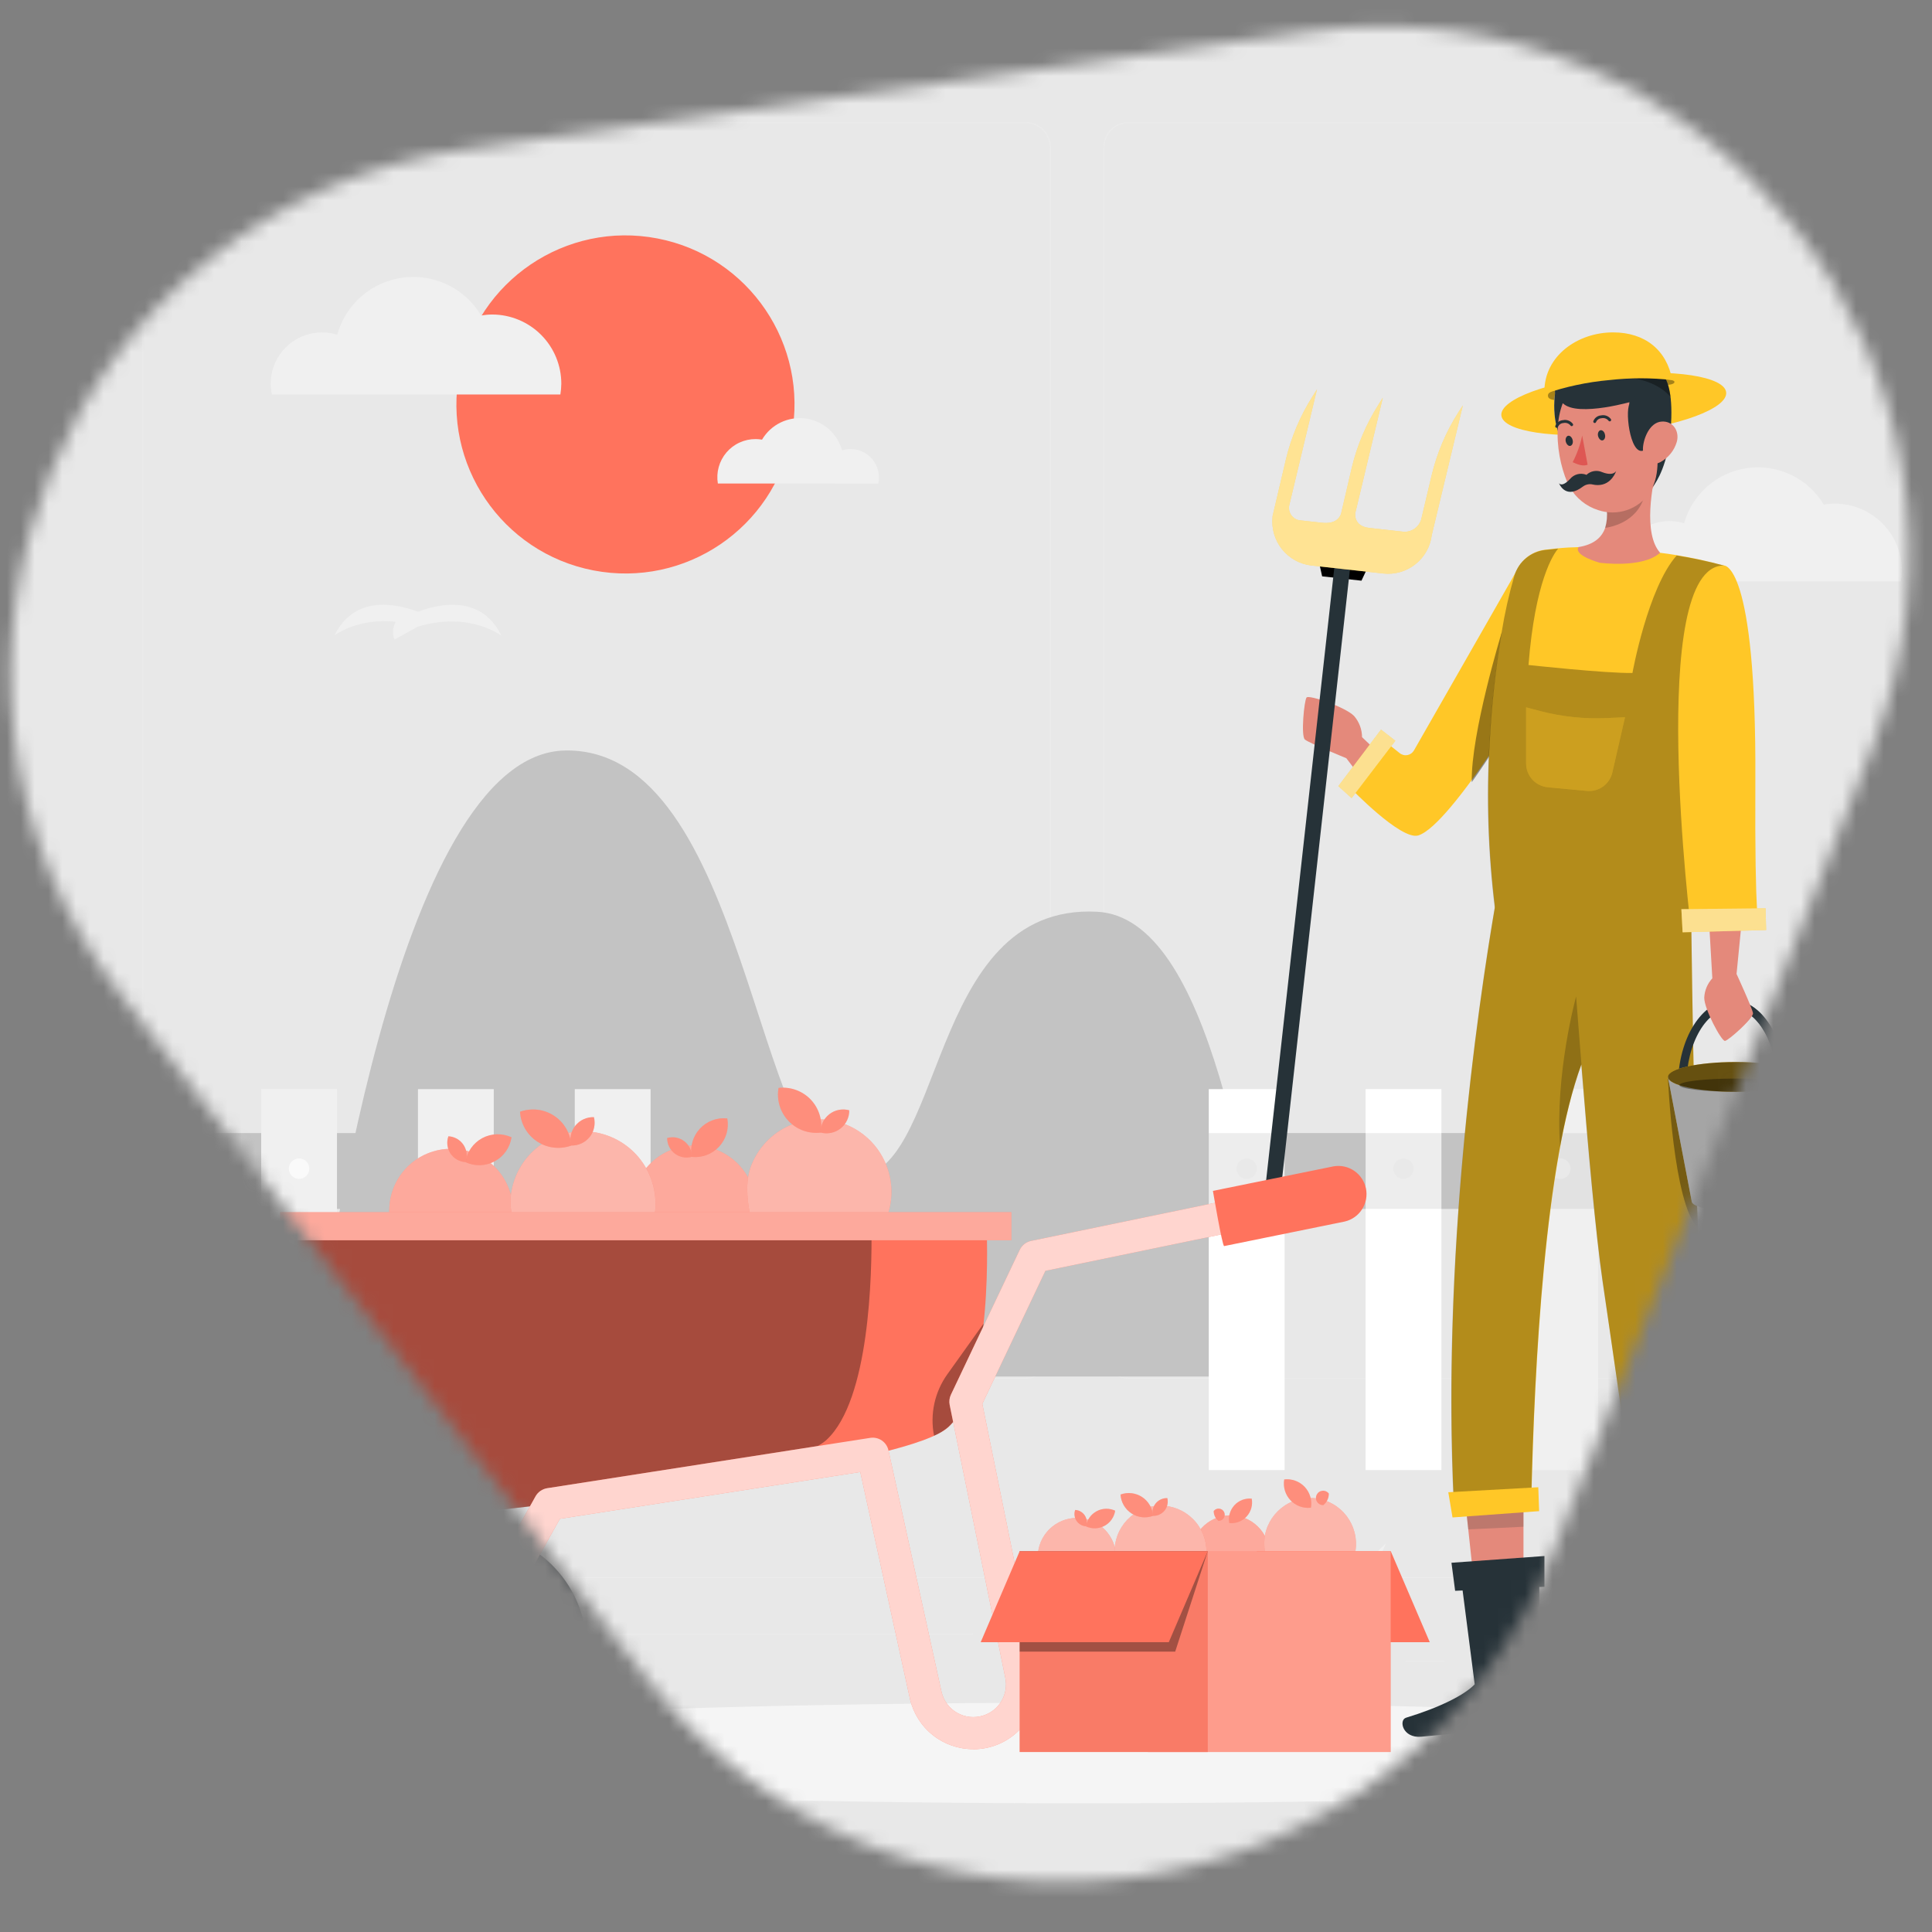 <svg width="140" height="140" viewBox="0 0 140 140" fill="none" xmlns="http://www.w3.org/2000/svg">
<rect x="0" y="0" width="140" height="140" fill="#808080" stroke="none"/>
<mask id="mask0_1_2346" style="mask-type:alpha" maskUnits="userSpaceOnUse" x="0" y="0" width="140" height="140">
<g clip-path="url(#clip0_1_2346)">
<path d="M112.661 112.182C101.691 139.82 64.792 144.975 46.668 121.402L8.763 72.101C-9.144 48.81 4.742 14.861 33.839 10.796L94.686 2.295C123.782 -1.77 146.441 27.074 135.603 54.381L112.661 112.182Z" fill="#D9D9D9"/>
</g>
</mask>
<g mask="url(#mask0_1_2346)">
<rect width="142" height="144" transform="translate(-2 -4)" fill="#E8E8E8"/>
<path d="M159 114.281H-2V114.362H159V114.281Z" fill="#EBEBEB"/>
<path d="M142.868 119.462H132.203V119.543H142.868V119.462Z" fill="#EBEBEB"/>
<path d="M104.653 120.338H101.855V120.419H104.653V120.338Z" fill="#EBEBEB"/>
<path d="M131.881 116.474H125.702V116.555H131.881V116.474Z" fill="#EBEBEB"/>
<path d="M28.799 117.015H14.892V117.096H28.799V117.015Z" fill="#EBEBEB"/>
<path d="M33.707 117.015H31.668V117.096H33.707V117.015Z" fill="#EBEBEB"/>
<path d="M70.498 118.374H40.333V118.454H70.498V118.374Z" fill="#EBEBEB"/>
<path d="M74.314 99.92H12.139C11.652 99.919 11.185 99.725 10.841 99.38C10.497 99.036 10.304 98.569 10.304 98.081V10.681C10.304 10.194 10.497 9.727 10.841 9.382C11.185 9.037 11.652 8.843 12.139 8.842H74.314C74.802 8.842 75.269 9.036 75.614 9.381C75.959 9.726 76.153 10.193 76.153 10.681V98.081C76.153 98.569 75.959 99.037 75.614 99.382C75.269 99.727 74.802 99.92 74.314 99.92ZM12.139 8.923C11.673 8.924 11.227 9.109 10.898 9.439C10.569 9.769 10.384 10.215 10.384 10.681V98.081C10.384 98.547 10.569 98.994 10.898 99.323C11.227 99.653 11.673 99.839 12.139 99.84H74.314C74.78 99.839 75.227 99.653 75.556 99.324C75.886 98.994 76.071 98.547 76.072 98.081V10.681C76.071 10.215 75.886 9.768 75.556 9.439C75.227 9.109 74.78 8.924 74.314 8.923H12.139Z" fill="#EBEBEB"/>
<path d="M143.966 99.92H81.788C81.3 99.919 80.833 99.725 80.488 99.381C80.144 99.036 79.95 98.569 79.949 98.081V10.681C79.95 10.194 80.144 9.726 80.488 9.382C80.833 9.037 81.3 8.843 81.788 8.842H143.966C144.452 8.844 144.918 9.039 145.262 9.383C145.605 9.728 145.798 10.194 145.798 10.681V98.081C145.798 98.568 145.605 99.035 145.262 99.379C144.918 99.724 144.452 99.918 143.966 99.92ZM81.788 8.923C81.322 8.924 80.875 9.109 80.545 9.439C80.216 9.768 80.03 10.215 80.029 10.681V98.081C80.03 98.547 80.216 98.994 80.545 99.324C80.875 99.653 81.322 99.839 81.788 99.84H143.966C144.432 99.839 144.879 99.653 145.208 99.324C145.537 98.994 145.723 98.547 145.724 98.081V10.681C145.723 10.215 145.537 9.768 145.208 9.439C144.879 9.109 144.432 8.924 143.966 8.923H81.788Z" fill="#EBEBEB"/>
<path d="M100.448 111.818C99.307 112.848 98.386 114.098 97.74 115.492C96.69 111.01 93.602 107.803 93.602 107.803C94.882 110.413 95.64 113.248 95.833 116.149C95.189 114.236 93.859 113.692 93.859 113.692C94.851 115.595 94.487 118.136 94.487 118.136H99.06C99.007 115.949 99.483 113.782 100.448 111.818Z" fill="#F0F0F0"/>
<path d="M138.437 118.96C138.584 116.764 139.158 114.618 140.128 112.643C138.631 114.305 137.556 116.303 136.994 118.468C136.504 117.412 135.806 116.464 134.943 115.682C135.674 117.168 136.034 118.809 135.993 120.464H139.455C139.455 120.464 139.181 118.532 139.931 117.099C139.931 117.099 138.917 117.511 138.437 118.96Z" fill="#F0F0F0"/>
<path d="M18.544 117.756C18.401 115.68 17.854 113.652 16.934 111.786C18.349 113.356 19.365 115.245 19.896 117.292C20.357 116.294 21.014 115.398 21.828 114.658C21.14 116.059 20.799 117.606 20.833 119.166H17.581C17.581 119.166 17.842 117.35 17.13 115.985C17.475 116.167 17.778 116.418 18.021 116.723C18.264 117.028 18.442 117.379 18.544 117.756Z" fill="#F0F0F0"/>
<path d="M92.945 99.746C90.433 86.425 87.748 66.493 79.495 66.068C66.972 65.424 68.605 85.71 61.65 85.311C54.695 84.912 54.208 54.206 40.981 54.383C28.571 54.547 23.351 94.752 22.752 99.746H92.945Z" fill="#C3C3C3"/>
<g style="mix-blend-mode:multiply">
<path d="M143.035 87.6V82.107H82.506V87.6H143.035Z" fill="#C3C3C3"/>
</g>
<path d="M93.087 78.922H87.593V106.528H93.087V78.922Z" fill="white"/>
<path d="M104.45 78.922H98.957V106.528H104.45V78.922Z" fill="white"/>
<path d="M115.81 78.922H110.317V106.528H115.81V78.922Z" fill="#F0F0F0"/>
<path d="M127.17 78.922H121.677V106.528H127.17V78.922Z" fill="#F0F0F0"/>
<path d="M138.53 78.922H133.037V106.528H138.53V78.922Z" fill="#F0F0F0"/>
<path d="M91.081 84.686C91.081 84.54 91.037 84.397 90.956 84.275C90.874 84.153 90.758 84.058 90.623 84.002C90.488 83.946 90.339 83.931 90.195 83.96C90.052 83.989 89.92 84.059 89.816 84.163C89.713 84.266 89.642 84.398 89.614 84.542C89.585 84.686 89.6 84.834 89.656 84.97C89.712 85.105 89.807 85.221 89.928 85.302C90.05 85.384 90.193 85.427 90.34 85.427C90.536 85.427 90.725 85.349 90.864 85.21C91.002 85.071 91.081 84.883 91.081 84.686Z" fill="#FAFAFA"/>
<path d="M102.441 84.686C102.441 84.54 102.397 84.397 102.316 84.275C102.234 84.153 102.118 84.058 101.983 84.002C101.847 83.946 101.698 83.931 101.555 83.96C101.411 83.989 101.279 84.06 101.175 84.164C101.072 84.268 101.002 84.4 100.973 84.544C100.945 84.688 100.96 84.837 101.017 84.972C101.074 85.107 101.169 85.223 101.291 85.304C101.413 85.385 101.557 85.427 101.703 85.427C101.899 85.426 102.087 85.348 102.225 85.209C102.363 85.07 102.441 84.882 102.441 84.686Z" fill="#FAFAFA"/>
<path d="M113.804 84.686C113.804 84.54 113.761 84.397 113.679 84.275C113.598 84.153 113.482 84.058 113.347 84.002C113.212 83.946 113.062 83.931 112.919 83.96C112.775 83.989 112.643 84.059 112.54 84.163C112.436 84.266 112.366 84.398 112.337 84.542C112.308 84.686 112.323 84.834 112.379 84.97C112.435 85.105 112.53 85.221 112.652 85.302C112.774 85.384 112.917 85.427 113.063 85.427C113.26 85.427 113.448 85.349 113.587 85.21C113.726 85.071 113.804 84.883 113.804 84.686Z" fill="#FAFAFA"/>
<path d="M125.164 84.686C125.164 84.54 125.121 84.397 125.04 84.275C124.958 84.153 124.843 84.058 124.707 84.002C124.572 83.946 124.423 83.931 124.279 83.96C124.135 83.989 124.004 84.059 123.9 84.163C123.796 84.266 123.726 84.398 123.698 84.542C123.669 84.686 123.683 84.834 123.739 84.97C123.795 85.105 123.89 85.221 124.012 85.302C124.134 85.384 124.277 85.427 124.424 85.427C124.62 85.427 124.808 85.349 124.948 85.21C125.086 85.071 125.164 84.883 125.164 84.686Z" fill="#FAFAFA"/>
<path d="M136.524 84.686C136.524 84.54 136.481 84.397 136.399 84.275C136.318 84.153 136.202 84.058 136.067 84.002C135.932 83.946 135.783 83.931 135.639 83.96C135.496 83.989 135.364 84.059 135.26 84.163C135.157 84.266 135.086 84.398 135.057 84.542C135.029 84.686 135.043 84.834 135.1 84.97C135.156 85.105 135.251 85.221 135.372 85.302C135.494 85.384 135.637 85.427 135.784 85.427C135.98 85.427 136.169 85.349 136.307 85.21C136.446 85.071 136.524 84.883 136.524 84.686Z" fill="#FAFAFA"/>
<path d="M51.732 87.603V82.11H13.839V87.603H51.732Z" fill="#C3C3C3"/>
<g style="mix-blend-mode:multiply" opacity="0.3">
<path d="M143.035 87.6V82.107H82.506V87.6H143.035Z" fill="#C3C3C3"/>
</g>
<g style="mix-blend-mode:multiply" opacity="0.3">
<path d="M51.732 87.603V82.11H13.839V87.603H51.732Z" fill="#C3C3C3"/>
</g>
<path d="M24.42 78.922H18.927V106.528H24.42V78.922Z" fill="#F0F0F0"/>
<path d="M35.78 78.922H30.287V106.528H35.78V78.922Z" fill="#F0F0F0"/>
<path d="M47.144 78.922H41.65V106.528H47.144V78.922Z" fill="#F0F0F0"/>
<path d="M22.414 84.686C22.414 84.54 22.37 84.397 22.289 84.275C22.208 84.153 22.092 84.058 21.957 84.002C21.821 83.946 21.672 83.931 21.529 83.96C21.385 83.989 21.253 84.059 21.15 84.163C21.046 84.266 20.976 84.398 20.947 84.542C20.918 84.686 20.933 84.834 20.989 84.97C21.045 85.105 21.14 85.221 21.262 85.302C21.384 85.384 21.527 85.427 21.673 85.427C21.87 85.427 22.058 85.349 22.197 85.21C22.336 85.071 22.414 84.883 22.414 84.686Z" fill="#FAFAFA"/>
<path d="M33.774 84.686C33.774 84.54 33.731 84.397 33.649 84.275C33.568 84.153 33.452 84.058 33.317 84.002C33.182 83.946 33.033 83.931 32.889 83.96C32.745 83.989 32.613 84.059 32.51 84.163C32.406 84.266 32.336 84.398 32.307 84.542C32.279 84.686 32.293 84.834 32.349 84.97C32.405 85.105 32.5 85.221 32.622 85.302C32.744 85.384 32.887 85.427 33.034 85.427C33.23 85.427 33.418 85.349 33.557 85.21C33.696 85.071 33.774 84.883 33.774 84.686Z" fill="#FAFAFA"/>
<path d="M45.134 84.686C45.134 84.54 45.091 84.397 45.01 84.275C44.928 84.153 44.813 84.058 44.677 84.002C44.542 83.946 44.393 83.931 44.249 83.96C44.105 83.989 43.974 84.059 43.87 84.163C43.767 84.266 43.696 84.398 43.667 84.542C43.639 84.686 43.654 84.834 43.709 84.97C43.766 85.105 43.861 85.221 43.982 85.302C44.104 85.384 44.247 85.427 44.394 85.427C44.491 85.427 44.587 85.408 44.677 85.371C44.767 85.334 44.849 85.279 44.918 85.21C44.986 85.141 45.041 85.06 45.078 84.97C45.115 84.88 45.134 84.784 45.134 84.686Z" fill="#FAFAFA"/>
<path d="M137.748 42.131C137.791 41.879 137.814 41.623 137.816 41.368C137.819 40.66 137.667 39.961 137.371 39.318C137.075 38.676 136.642 38.106 136.103 37.649C135.564 37.191 134.931 36.856 134.249 36.669C133.567 36.482 132.852 36.446 132.155 36.563C131.597 35.632 130.778 34.885 129.799 34.414C128.821 33.943 127.726 33.769 126.65 33.913C125.574 34.057 124.564 34.514 123.744 35.225C122.924 35.937 122.331 36.874 122.038 37.919C121.497 37.753 120.925 37.715 120.367 37.81C119.81 37.904 119.282 38.128 118.826 38.463C118.371 38.798 118 39.236 117.744 39.74C117.488 40.245 117.354 40.802 117.353 41.368C117.354 41.624 117.382 41.88 117.436 42.131H137.748Z" fill="#F0F0F0"/>
<path d="M57.351 31.623C58.63 24.98 54.282 18.558 47.64 17.279C40.997 16 34.575 20.348 33.295 26.991C32.016 33.633 36.364 40.056 43.007 41.335C49.65 42.614 56.072 38.266 57.351 31.623Z" fill="#FF735D"/>
<path d="M40.607 28.587C40.649 28.328 40.672 28.067 40.675 27.805C40.675 26.477 40.148 25.204 39.211 24.264C38.273 23.325 37.001 22.795 35.674 22.791C35.402 22.792 35.13 22.816 34.862 22.862C34.29 21.899 33.447 21.125 32.438 20.637C31.429 20.149 30.299 19.968 29.189 20.116C28.078 20.265 27.036 20.736 26.191 21.473C25.346 22.209 24.735 23.177 24.436 24.256C23.816 24.064 23.157 24.036 22.523 24.178C21.889 24.319 21.304 24.624 20.825 25.062C20.345 25.5 19.989 26.056 19.792 26.675C19.595 27.293 19.563 27.953 19.7 28.587H40.607Z" fill="#F0F0F0"/>
<path d="M52.019 35.037C51.952 34.639 51.973 34.232 52.081 33.843C52.188 33.454 52.38 33.094 52.641 32.787C52.903 32.48 53.229 32.234 53.596 32.067C53.963 31.899 54.362 31.814 54.765 31.817C54.918 31.818 55.07 31.832 55.219 31.859C55.536 31.322 56.004 30.89 56.565 30.617C57.126 30.345 57.755 30.243 58.373 30.326C58.992 30.408 59.572 30.671 60.042 31.081C60.511 31.491 60.85 32.031 61.015 32.632C61.325 32.535 61.652 32.513 61.971 32.566C62.291 32.62 62.593 32.748 62.853 32.94C63.114 33.131 63.326 33.382 63.472 33.67C63.618 33.96 63.694 34.279 63.694 34.602C63.694 34.749 63.679 34.896 63.649 35.04L52.019 35.037Z" fill="#F0F0F0"/>
<path d="M30.287 44.327C28.703 43.731 25.682 43.093 24.24 46.043C24.24 46.043 25.895 44.755 28.68 45.058C28.569 45.251 28.502 45.468 28.485 45.691C28.468 45.914 28.502 46.137 28.584 46.346L30.303 45.396H30.329C34.051 44.291 36.337 46.069 36.337 46.069C34.892 43.093 31.871 43.731 30.287 44.327Z" fill="#F0F0F0"/>
<path d="M78.5 130.674C112.981 130.674 140.933 129.042 140.933 127.029C140.933 125.016 112.981 123.384 78.5 123.384C44.02 123.384 16.067 125.016 16.067 127.029C16.067 129.042 44.02 130.674 78.5 130.674Z" fill="#F5F5F5"/>
<path d="M117.155 31.371C121.654 30.909 125.204 29.594 125.085 28.433C124.966 27.273 121.223 26.707 116.724 27.168C112.225 27.63 108.675 28.945 108.794 30.106C108.913 31.266 112.657 31.833 117.155 31.371Z" fill="#FFC727"/>
<path opacity="0.35" d="M120.682 27.477C120.711 27.477 121.445 27.515 121.326 27.724C121.207 27.934 120.592 27.879 120.592 27.879L120.682 27.477Z" fill="black"/>
<path opacity="0.35" d="M112.674 28.288C112.674 28.288 112.056 28.394 112.188 28.768C112.32 29.141 113.621 28.961 113.621 28.961L113.299 28.462L112.674 28.288Z" fill="black"/>
<path d="M103.294 57.812L98.699 53.417C98.696 52.857 98.494 52.316 98.129 51.891C97.53 51.247 94.854 50.332 94.68 50.541C94.506 50.751 94.258 53.34 94.558 53.591C94.857 53.842 97.559 54.943 97.559 54.943L101.143 59.654L103.294 57.812Z" fill="#E4897B"/>
<path d="M111.959 39.848L110.188 40.856C108.207 44.337 103.799 52.026 102.46 54.38C102.41 54.466 102.343 54.541 102.262 54.599C102.181 54.657 102.088 54.697 101.99 54.716C101.892 54.734 101.791 54.732 101.694 54.707C101.598 54.683 101.507 54.639 101.429 54.576L100.328 53.703L97.868 57.11C97.868 57.11 101.523 60.916 102.772 60.539C105.168 59.809 111.414 49.24 111.414 49.24L111.959 39.848Z" fill="#FFC727"/>
<path opacity="0.4" d="M108.826 45.808C108.826 45.808 106.572 53.179 106.649 56.682C107.912 54.901 109.167 52.921 110.072 51.446L108.826 45.808Z" fill="black"/>
<path d="M110.397 122.779L107.709 123.062L106.231 109.29L110.397 108.865V122.779Z" fill="#E4897B"/>
<path opacity="0.2" d="M106.395 110.823C107.419 110.784 109.141 110.697 110.397 110.633V108.865L106.231 109.29L106.395 110.823Z" fill="#263238"/>
<path d="M123.802 122.582H121.2L119.207 107.597L123.258 107.085L123.802 122.582Z" fill="#E4897B"/>
<path opacity="0.2" d="M119.333 108.537L119.59 110.482L123.364 110.111L123.258 107.085L119.513 107.558L119.333 108.537Z" fill="#263238"/>
<path d="M124.91 40.978C124.146 43.786 123.594 46.647 123.258 49.537C123.152 50.422 123.062 51.295 122.987 52.139C122.891 53.211 122.826 54.244 122.772 55.227C122.707 56.466 122.688 57.934 122.691 59.38C122.691 62.697 122.83 65.888 122.83 65.888C120.18 66.532 112.526 66.11 108.34 65.804C107.847 61.805 107.718 57.768 107.953 53.745C108.091 51.085 108.383 48.435 108.826 45.808C109.051 44.408 109.363 43.022 109.76 41.661C109.913 41.178 110.201 40.749 110.591 40.425C110.981 40.101 111.456 39.896 111.959 39.835C112.465 39.774 113.051 39.709 113.669 39.674C113.907 39.674 114.145 39.651 114.387 39.645C116.363 39.67 118.336 39.807 120.296 40.057C120.666 40.099 121.043 40.157 121.41 40.215C122.589 40.408 123.757 40.663 124.91 40.978Z" fill="#FFC727"/>
<path d="M112.713 28.304C112.713 28.304 112.114 31.469 114.017 32.851C115.92 34.232 115.923 27.551 115.923 27.551L112.713 28.304Z" fill="#F5F5F5"/>
<path d="M112.713 28.304C112.713 28.304 112.114 31.469 114.017 32.851C115.92 34.232 115.923 27.551 115.923 27.551L112.713 28.304Z" fill="#263238"/>
<path d="M120.299 40.054C119.03 41.207 115.923 40.778 115.923 40.778C115.923 40.778 113.991 40.25 114.39 39.642C115.533 39.455 116.087 38.92 116.322 38.238C116.446 37.815 116.486 37.372 116.438 36.934C116.419 36.692 116.383 36.447 116.341 36.206L120.183 33.359C119.674 35.237 119.072 38.692 120.299 40.054Z" fill="#E4897B"/>
<path opacity="0.2" d="M119.287 35.182C119.136 37.487 117.243 38.122 116.315 38.251C116.44 37.828 116.479 37.385 116.431 36.947L119.287 35.182Z" fill="black"/>
<path d="M119.545 35.7C119.147 36.292 118.565 36.736 117.89 36.964C117.214 37.192 116.482 37.192 115.807 36.963C114.928 36.685 114.187 36.083 113.736 35.279C113.674 35.167 113.617 35.052 113.566 34.934C112.629 32.741 112.329 28.906 114.648 27.467C115.159 27.15 115.742 26.969 116.343 26.94C116.943 26.911 117.542 27.035 118.081 27.301C118.62 27.567 119.083 27.967 119.425 28.461C119.768 28.955 119.978 29.528 120.038 30.127C120.325 32.69 120.614 34.184 119.545 35.7Z" fill="#E4897B"/>
<path d="M116.818 28.462C116.962 28.37 117.13 28.325 117.3 28.334C117.471 28.343 117.634 28.406 117.767 28.512C117.9 28.619 117.996 28.765 118.042 28.929C118.088 29.093 118.081 29.267 118.022 29.428C117.774 30.423 118.344 33.756 119.468 32.326C119.468 32.326 119.439 31.91 119.79 31.965C120.141 32.02 120.315 34.174 119.761 35.279C119.761 35.279 120.672 34.229 120.975 31.91C121.278 29.592 121.088 27.744 120.453 27.11C119.819 26.475 119.652 27.135 119.181 26.253C118.711 25.371 114.892 25.287 112.854 27.599C112.477 28.021 112.271 30.729 116.818 28.462Z" fill="#263238"/>
<path d="M116.303 31.498C116.354 31.701 116.258 31.891 116.122 31.914C115.987 31.936 115.849 31.785 115.8 31.592C115.752 31.398 115.846 31.199 115.981 31.176C116.116 31.154 116.267 31.289 116.303 31.498Z" fill="#263238"/>
<path d="M113.962 31.898C114.013 32.1 113.917 32.291 113.782 32.313C113.646 32.336 113.508 32.184 113.46 31.991C113.411 31.798 113.508 31.598 113.64 31.576C113.772 31.553 113.92 31.701 113.962 31.898Z" fill="#263238"/>
<path d="M114.651 31.559C114.512 32.232 114.28 32.883 113.962 33.491C114.284 33.649 114.715 33.813 115.044 33.675L114.651 31.559Z" fill="#DE5753"/>
<path opacity="0.35" d="M120.45 27.109C119.983 26.642 119.771 26.874 119.504 26.681L117.317 27.325C117.34 27.325 119.735 27.248 121.049 28.755C120.953 27.995 120.753 27.412 120.45 27.109Z" fill="black"/>
<path d="M121.506 32.023C121.322 32.647 120.898 33.171 120.328 33.482C119.571 33.888 119.004 33.257 119.056 32.442C119.107 31.717 119.558 30.613 120.399 30.549C121.239 30.484 121.722 31.254 121.506 32.023Z" fill="#E4897B"/>
<path d="M98.657 42.079L95.807 41.764L95.347 39.687L99.558 40.157L98.657 42.079Z" fill="black"/>
<path d="M92.237 86.441H92.204C92.059 86.425 91.926 86.352 91.834 86.238C91.742 86.124 91.699 85.978 91.715 85.833L97.034 38.045L98.165 38.17L92.845 85.955C92.828 86.1 92.755 86.232 92.641 86.323C92.527 86.414 92.381 86.457 92.237 86.441Z" fill="#263238"/>
<path d="M105.67 29.892C104.778 31.297 104.125 32.841 103.738 34.461L103.004 37.565C102.938 37.855 102.771 38.112 102.531 38.29C102.292 38.467 101.997 38.553 101.7 38.531L99.214 38.254C98.032 38.122 98.213 37.159 98.213 37.159L100.206 28.813L99.884 29.331C98.991 30.738 98.338 32.283 97.952 33.904L97.176 37.236C97.083 37.507 96.78 37.993 95.785 37.88L94.213 37.706H94.181C94.055 37.687 93.935 37.642 93.828 37.574C93.721 37.505 93.629 37.416 93.558 37.31C93.487 37.204 93.44 37.085 93.418 36.96C93.396 36.834 93.4 36.706 93.431 36.583L95.434 28.211L95.112 28.726C94.219 30.132 93.566 31.678 93.18 33.298L92.214 37.407V37.465C92.126 38.301 92.371 39.139 92.896 39.797C93.421 40.454 94.183 40.879 95.019 40.978L100.232 41.558C101.067 41.65 101.905 41.41 102.564 40.888C103.223 40.367 103.649 39.606 103.751 38.772L106.005 29.373L105.67 29.892Z" fill="#FFC727"/>
<path opacity="0.5" d="M105.67 29.892C104.778 31.297 104.125 32.841 103.738 34.461L103.004 37.565C102.938 37.855 102.771 38.112 102.531 38.29C102.292 38.467 101.997 38.553 101.7 38.531L99.214 38.254C98.032 38.122 98.213 37.159 98.213 37.159L100.206 28.813L99.884 29.331C98.991 30.738 98.338 32.283 97.952 33.904L97.176 37.236C97.083 37.507 96.78 37.993 95.785 37.88L94.213 37.706H94.181C94.055 37.687 93.935 37.642 93.828 37.574C93.721 37.505 93.629 37.416 93.558 37.31C93.487 37.204 93.44 37.085 93.418 36.96C93.396 36.834 93.4 36.706 93.431 36.583L95.434 28.211L95.112 28.726C94.219 30.132 93.566 31.678 93.18 33.298L92.214 37.407V37.465C92.126 38.301 92.371 39.139 92.896 39.797C93.421 40.454 94.183 40.879 95.019 40.978L100.232 41.558C101.067 41.65 101.905 41.41 102.564 40.888C103.223 40.367 103.649 39.606 103.751 38.772L106.005 29.373L105.67 29.892Z" fill="white"/>
<path d="M118.37 108.373L124.021 107.677C123.744 102.747 123.442 97.296 123.239 93.67C122.746 84.834 122.534 65.466 122.517 63.65H108.697C107.573 69.794 104.398 89.278 105.358 108.952L110.97 108.63C111.193 98.851 111.975 84.184 114.596 77.135C115.073 83.079 115.636 89.4 116.126 92.765C116.702 96.726 117.597 102.963 118.37 108.373Z" fill="#FFC727"/>
<path opacity="0.3" d="M118.37 108.373L124.021 107.677C123.744 102.747 123.442 97.296 123.239 93.67C122.83 86.332 122.614 71.726 122.543 65.949C122.64 65.93 122.736 65.91 122.823 65.888C122.823 65.888 122.691 62.697 122.685 59.38C122.685 57.934 122.685 56.466 122.765 55.227C122.82 54.244 122.885 53.211 122.981 52.139C123.055 51.295 123.145 50.422 123.252 49.537C123.589 46.647 124.144 43.785 124.91 40.978C123.785 40.678 122.646 40.436 121.497 40.254C119.407 42.598 118.293 48.767 118.293 48.767C116.316 48.796 110.761 48.188 110.761 48.188C111.241 42.095 112.574 40.138 112.912 39.754C112.574 39.787 112.252 39.822 111.946 39.857C111.443 39.919 110.968 40.124 110.578 40.448C110.188 40.771 109.9 41.2 109.747 41.683C109.35 43.045 109.038 44.43 108.813 45.831C108.368 48.453 108.075 51.099 107.934 53.755C107.699 57.761 107.826 61.779 108.314 65.762C106.994 73.49 104.476 91.155 105.342 108.962L110.958 108.64C111.18 98.861 111.962 84.194 114.583 77.145C115.06 83.089 115.623 89.41 116.113 92.775C116.702 96.726 117.597 102.963 118.37 108.373Z" fill="black"/>
<path opacity="0.35" d="M123.033 88.956C122.923 85.942 122.836 82.493 122.762 79.132L120.862 78.047C120.862 78.047 121.249 87.291 123.033 88.956Z" fill="black"/>
<path d="M105.255 109.96L111.531 109.503L111.47 107.771L104.949 108.134L105.255 109.96Z" fill="#FFC727"/>
<path d="M118.196 109.351L124.359 108.952L124.253 107.085L117.984 107.564L118.196 109.351Z" fill="#FFC727"/>
<path d="M112.452 124.495L111.582 121.684L111.531 113.245L105.773 113.599L106.862 122.054C106.124 122.83 104.321 123.732 101.887 124.473C101.346 124.64 101.629 125.96 102.978 125.851C104.328 125.741 107.271 125.397 108.25 125.316C109.834 125.187 110.761 125.187 112.027 125.107C112.062 125.104 112.096 125.097 112.13 125.088C112.19 125.07 112.246 125.04 112.295 125.001C112.343 124.962 112.384 124.913 112.414 124.858C112.444 124.803 112.462 124.743 112.469 124.68C112.475 124.618 112.47 124.555 112.452 124.495Z" fill="#263238"/>
<path d="M105.178 113.244L111.917 112.755V114.983L105.445 115.276L105.178 113.244Z" fill="#263238"/>
<path d="M125.866 124.74L124.997 121.929L124.945 113.489L119.188 113.843L120.276 122.296C119.542 123.075 117.736 123.973 115.301 124.717C114.76 124.885 115.044 126.205 116.396 126.095C117.749 125.986 120.685 125.641 121.664 125.561C123.252 125.432 124.176 125.432 125.441 125.352C125.476 125.349 125.511 125.342 125.544 125.332C125.604 125.315 125.66 125.285 125.709 125.246C125.758 125.206 125.798 125.158 125.828 125.103C125.858 125.048 125.877 124.987 125.883 124.925C125.89 124.863 125.884 124.8 125.866 124.74Z" fill="#263238"/>
<path d="M118.592 113.489L125.332 113V115.228L118.86 115.521L118.592 113.489Z" fill="#263238"/>
<path d="M110.587 51.256L111.608 51.527C113.173 51.935 114.79 52.107 116.405 52.035L117.755 51.974L116.847 55.935C116.763 56.352 116.527 56.724 116.185 56.979C115.844 57.233 115.419 57.352 114.995 57.313L112.155 57.049C111.726 57.008 111.328 56.809 111.038 56.491C110.749 56.172 110.588 55.757 110.587 55.326V51.256Z" fill="#FFC727"/>
<path opacity="0.2" d="M110.587 51.256L111.608 51.527C113.173 51.935 114.79 52.107 116.405 52.035L117.755 51.974L116.847 55.935C116.763 56.352 116.527 56.724 116.185 56.979C115.844 57.233 115.419 57.352 114.995 57.313L112.155 57.049C111.726 57.008 111.328 56.809 111.038 56.491C110.749 56.172 110.588 55.757 110.587 55.326V51.256Z" fill="black"/>
<path d="M129.157 80.774L128.565 80.639C128.714 79.981 128.789 79.31 128.787 78.636C128.787 75.561 127.309 73.062 125.493 73.062C123.677 73.062 122.202 75.561 122.202 78.652H121.593C121.593 75.245 123.345 72.47 125.493 72.47C127.64 72.47 129.392 75.245 129.392 78.652C129.394 79.366 129.315 80.078 129.157 80.774Z" fill="#263238"/>
<path d="M120.865 78.037L122.588 87.053C122.588 87.439 124.014 87.755 125.776 87.755C127.537 87.755 128.964 87.433 128.964 87.053L130.686 78.037H120.865Z" fill="#EBEBEB"/>
<path opacity="0.3" d="M120.865 78.037L122.588 87.053C122.588 87.439 124.014 87.755 125.776 87.755C127.537 87.755 128.964 87.433 128.964 87.053L130.686 78.037H120.865Z" fill="black"/>
<path d="M125.776 79.116C128.488 79.116 130.686 78.633 130.686 78.037C130.686 77.441 128.488 76.958 125.776 76.958C123.064 76.958 120.865 77.441 120.865 78.037C120.865 78.633 123.064 79.116 125.776 79.116Z" fill="#FFC727"/>
<path opacity="0.6" d="M125.776 79.116C128.488 79.116 130.686 78.633 130.686 78.037C130.686 77.441 128.488 76.958 125.776 76.958C123.064 76.958 120.865 77.441 120.865 78.037C120.865 78.633 123.064 79.116 125.776 79.116Z" fill="black"/>
<path opacity="0.35" d="M125.776 79.116C128.029 79.116 129.855 78.901 129.855 78.636C129.855 78.371 128.029 78.156 125.776 78.156C123.523 78.156 121.696 78.371 121.696 78.636C121.696 78.901 123.523 79.116 125.776 79.116Z" fill="black"/>
<path d="M128.848 81.321C129.273 81.321 129.618 80.977 129.618 80.552C129.618 80.127 129.273 79.782 128.848 79.782C128.423 79.782 128.078 80.127 128.078 80.552C128.078 80.977 128.423 81.321 128.848 81.321Z" fill="#F5F5F5"/>
<path opacity="0.4" d="M128.262 78.974C128.469 79.408 128.592 79.876 128.626 80.355L128.98 80.262L129.176 78.948V78.823C128.89 78.874 128.587 78.922 128.262 78.974Z" fill="black"/>
<path d="M125.776 72.476V73.085C127.46 73.329 128.786 75.725 128.786 78.636C128.787 79.211 128.733 79.784 128.625 80.349C128.61 80.426 128.625 80.506 128.668 80.572C128.711 80.639 128.777 80.686 128.854 80.703C128.933 80.717 129.015 80.702 129.083 80.658C129.151 80.616 129.2 80.549 129.221 80.471C129.335 79.866 129.393 79.252 129.392 78.636C129.392 75.38 127.795 72.708 125.776 72.476Z" fill="#263238"/>
<path d="M123.738 64.948L124.082 70.892C123.726 71.278 123.518 71.777 123.496 72.302C123.496 73.133 124.746 75.461 125 75.429C125.254 75.397 127.077 73.78 127.029 73.419C126.98 73.059 125.837 70.576 125.837 70.576L126.378 65.07L123.738 64.948Z" fill="#E4897B"/>
<path opacity="0.2" d="M114.596 77.126C113.916 79.072 113.399 81.07 113.051 83.102C112.664 77.815 114.21 72.209 114.21 72.209L114.596 77.126Z" fill="black"/>
<path d="M116.106 34.216C115.916 34.13 115.705 34.104 115.499 34.139C115.294 34.175 115.104 34.271 114.954 34.416C114.941 34.406 114.929 34.398 114.915 34.39C114.714 34.32 114.496 34.313 114.291 34.37C114.086 34.428 113.904 34.547 113.769 34.712C113.163 35.356 112.967 35.011 112.967 35.011C112.967 35.011 113.376 36.106 114.48 35.411C114.57 35.353 114.651 35.298 114.722 35.246C114.822 35.174 114.937 35.124 115.058 35.101C115.179 35.077 115.304 35.081 115.424 35.111C115.542 35.139 115.663 35.151 115.784 35.15C116.802 35.15 117.117 34.119 117.117 34.119C117.117 34.119 116.94 34.538 116.106 34.216Z" fill="#263238"/>
<path d="M116.618 27.541C118.133 27.37 119.663 27.37 121.178 27.541C120.785 25.358 119.191 24.086 116.892 24.086C114.316 24.086 111.911 25.793 111.911 28.372C111.911 28.433 111.911 28.491 111.911 28.549C113.433 28.022 115.014 27.684 116.618 27.541Z" fill="#FFC727"/>
<path d="M118.583 28.996C118.525 29.041 114.293 30.284 113.247 29.215C112.2 28.146 116.789 28.04 116.789 28.04L118.154 28.14L118.583 28.996Z" fill="#263238"/>
<path d="M124.91 40.978C124.91 40.978 127.286 40.656 127.199 56.563C127.145 67.218 127.479 67.163 127.479 67.163L122.546 67.405C122.546 67.405 119.288 41.004 124.91 40.978Z" fill="#FFC727"/>
<path d="M121.838 65.882L127.94 65.817L127.982 67.395L121.928 67.559L121.838 65.882Z" fill="#FFC727"/>
<path opacity="0.5" d="M121.838 65.882L127.94 65.817L127.982 67.395L121.928 67.559L121.838 65.882Z" fill="#FAFAFA"/>
<path d="M100.074 52.87L101.114 53.678L97.942 57.835L96.98 56.965L100.074 52.87Z" fill="#FFC727"/>
<path opacity="0.5" d="M100.074 52.87L101.114 53.678L97.942 57.835L96.98 56.965L100.074 52.87Z" fill="#FAFAFA"/>
<path d="M115.53 30.648C115.517 30.645 115.505 30.638 115.494 30.63C115.483 30.622 115.474 30.611 115.468 30.599C115.461 30.587 115.457 30.573 115.455 30.56C115.454 30.547 115.455 30.533 115.459 30.519C115.502 30.403 115.578 30.302 115.677 30.228C115.777 30.153 115.896 30.109 116.019 30.101C116.152 30.072 116.291 30.082 116.418 30.131C116.545 30.18 116.655 30.264 116.734 30.375C116.749 30.398 116.754 30.427 116.748 30.454C116.742 30.481 116.725 30.504 116.702 30.519C116.678 30.534 116.65 30.538 116.623 30.532C116.595 30.525 116.572 30.508 116.557 30.484C116.498 30.409 116.419 30.353 116.329 30.322C116.238 30.29 116.141 30.285 116.048 30.307C115.964 30.311 115.883 30.339 115.814 30.388C115.745 30.436 115.691 30.503 115.659 30.581C115.651 30.607 115.632 30.629 115.608 30.641C115.584 30.654 115.556 30.656 115.53 30.648Z" fill="#263238"/>
<path d="M112.803 30.996H112.774C112.747 30.988 112.724 30.97 112.711 30.945C112.698 30.92 112.695 30.891 112.703 30.864C112.746 30.748 112.822 30.646 112.921 30.572C113.021 30.498 113.139 30.454 113.263 30.445C113.396 30.417 113.534 30.428 113.661 30.477C113.788 30.526 113.898 30.61 113.978 30.719C113.985 30.731 113.991 30.744 113.993 30.758C113.995 30.771 113.994 30.786 113.991 30.799C113.988 30.813 113.982 30.826 113.973 30.837C113.965 30.848 113.954 30.857 113.943 30.864C113.931 30.872 113.918 30.877 113.905 30.879C113.891 30.881 113.877 30.88 113.864 30.877C113.851 30.874 113.838 30.868 113.827 30.859C113.816 30.851 113.807 30.841 113.801 30.828C113.741 30.755 113.661 30.699 113.572 30.669C113.481 30.638 113.385 30.633 113.292 30.655C113.208 30.658 113.127 30.685 113.058 30.733C112.989 30.781 112.935 30.848 112.902 30.925C112.895 30.946 112.882 30.964 112.864 30.977C112.846 30.99 112.825 30.997 112.803 30.996Z" fill="#263238"/>
<path d="M37.168 87.726C37.168 90.199 33.578 94.611 31.105 94.611C28.632 94.611 28.207 90.199 28.207 87.726C28.207 86.538 28.679 85.399 29.518 84.559C30.358 83.719 31.498 83.247 32.686 83.247C33.874 83.247 35.013 83.719 35.853 84.559C36.693 85.399 37.165 86.538 37.165 87.726H37.168Z" fill="#FF735D"/>
<path opacity="0.4" d="M37.168 87.726C37.168 90.199 33.578 94.611 31.105 94.611C28.632 94.611 28.207 90.199 28.207 87.726C28.207 86.538 28.679 85.399 29.518 84.559C30.358 83.719 31.498 83.247 32.686 83.247C33.874 83.247 35.013 83.719 35.853 84.559C36.693 85.399 37.165 86.538 37.165 87.726H37.168Z" fill="#FAFAFA"/>
<path d="M34.943 82.475C34.62 82.65 34.341 82.899 34.13 83.201C33.919 83.502 33.78 83.849 33.726 84.213C34.06 84.369 34.426 84.445 34.794 84.434C35.163 84.424 35.523 84.327 35.848 84.152C36.172 83.977 36.451 83.729 36.663 83.427C36.874 83.125 37.012 82.778 37.065 82.413C36.731 82.259 36.365 82.184 35.997 82.194C35.629 82.205 35.268 82.301 34.943 82.475Z" fill="#FF735D"/>
<path opacity="0.2" d="M34.943 82.475C34.62 82.65 34.341 82.899 34.13 83.201C33.919 83.502 33.78 83.849 33.726 84.213C34.06 84.369 34.426 84.445 34.794 84.434C35.163 84.424 35.523 84.327 35.848 84.152C36.172 83.977 36.451 83.729 36.663 83.427C36.874 83.125 37.012 82.778 37.065 82.413C36.731 82.259 36.365 82.184 35.997 82.194C35.629 82.205 35.268 82.301 34.943 82.475Z" fill="#FAFAFA"/>
<path d="M32.644 83.588C32.766 83.769 32.928 83.92 33.118 84.028C33.308 84.136 33.52 84.198 33.739 84.21C33.812 84.004 33.837 83.784 33.81 83.567C33.784 83.351 33.707 83.143 33.586 82.961C33.465 82.779 33.303 82.629 33.113 82.52C32.923 82.412 32.711 82.35 32.493 82.339C32.419 82.545 32.395 82.765 32.421 82.982C32.447 83.198 32.524 83.406 32.644 83.588Z" fill="#FF735D"/>
<path opacity="0.2" d="M32.644 83.588C32.766 83.769 32.928 83.92 33.118 84.028C33.308 84.136 33.52 84.198 33.739 84.21C33.812 84.004 33.837 83.784 33.81 83.567C33.784 83.351 33.707 83.143 33.586 82.961C33.465 82.779 33.303 82.629 33.113 82.52C32.923 82.412 32.711 82.35 32.493 82.339C32.419 82.545 32.395 82.765 32.421 82.982C32.447 83.198 32.524 83.406 32.644 83.588Z" fill="#FAFAFA"/>
<path d="M54.524 86.032C55.329 88.373 53.371 93.712 51.03 94.517C48.689 95.322 46.844 91.297 46.052 88.95C45.665 87.826 45.74 86.595 46.261 85.527C46.782 84.459 47.706 83.642 48.829 83.255C49.953 82.868 51.184 82.944 52.252 83.464C53.32 83.985 54.137 84.909 54.524 86.032Z" fill="#FF735D"/>
<path opacity="0.4" d="M54.524 86.032C55.329 88.373 53.371 93.712 51.03 94.517C48.689 95.322 46.844 91.297 46.052 88.95C45.665 87.826 45.74 86.595 46.261 85.527C46.782 84.459 47.706 83.642 48.829 83.255C49.953 82.868 51.184 82.944 52.252 83.464C53.32 83.985 54.137 84.909 54.524 86.032Z" fill="#FAFAFA"/>
<path d="M50.711 81.792C50.462 82.063 50.279 82.389 50.177 82.743C50.075 83.097 50.057 83.471 50.125 83.833C50.492 83.872 50.863 83.825 51.208 83.695C51.553 83.565 51.863 83.357 52.113 83.086C52.364 82.815 52.547 82.489 52.649 82.135C52.751 81.781 52.769 81.407 52.701 81.045C52.334 81.006 51.963 81.054 51.618 81.183C51.273 81.313 50.962 81.521 50.711 81.792Z" fill="#FF735D"/>
<path opacity="0.2" d="M50.711 81.792C50.462 82.063 50.279 82.389 50.177 82.743C50.075 83.097 50.057 83.471 50.125 83.833C50.492 83.872 50.863 83.825 51.208 83.695C51.553 83.565 51.863 83.357 52.113 83.086C52.364 82.815 52.547 82.489 52.649 82.135C52.751 81.781 52.769 81.407 52.701 81.045C52.334 81.006 51.963 81.054 51.618 81.183C51.273 81.313 50.962 81.521 50.711 81.792Z" fill="#FAFAFA"/>
<path d="M48.898 83.592C49.072 83.724 49.275 83.814 49.489 83.854C49.704 83.894 49.925 83.884 50.135 83.824C50.137 83.606 50.088 83.39 49.992 83.195C49.896 82.999 49.756 82.828 49.582 82.696C49.408 82.564 49.207 82.475 48.992 82.434C48.778 82.394 48.557 82.405 48.348 82.465C48.345 82.683 48.394 82.898 48.489 83.094C48.585 83.29 48.725 83.46 48.898 83.592Z" fill="#FF735D"/>
<path opacity="0.2" d="M48.898 83.592C49.072 83.724 49.275 83.814 49.489 83.854C49.704 83.894 49.925 83.884 50.135 83.824C50.137 83.606 50.088 83.39 49.992 83.195C49.896 82.999 49.756 82.828 49.582 82.696C49.408 82.564 49.207 82.475 48.992 82.434C48.778 82.394 48.557 82.405 48.348 82.465C48.345 82.683 48.394 82.898 48.489 83.094C48.585 83.29 48.725 83.46 48.898 83.592Z" fill="#FAFAFA"/>
<path d="M37.004 86.757C36.746 89.655 40.478 95.183 43.373 95.451C46.268 95.718 47.218 90.598 47.478 87.707C47.603 86.318 47.171 84.936 46.277 83.866C45.834 83.336 45.291 82.898 44.68 82.578C44.068 82.258 43.399 82.061 42.711 81.999C42.023 81.938 41.33 82.012 40.671 82.218C40.012 82.424 39.4 82.758 38.87 83.201C37.8 84.095 37.129 85.378 37.004 86.766V86.757Z" fill="#FF735D"/>
<path opacity="0.5" d="M37.004 86.757C36.746 89.655 40.478 95.183 43.373 95.451C46.268 95.718 47.218 90.598 47.478 87.707C47.603 86.318 47.171 84.936 46.277 83.866C45.834 83.336 45.291 82.898 44.68 82.578C44.068 82.258 43.399 82.061 42.711 81.999C42.023 81.938 41.33 82.012 40.671 82.218C40.012 82.424 39.4 82.758 38.87 83.201C37.8 84.095 37.129 85.378 37.004 86.766V86.757Z" fill="#FAFAFA"/>
<path d="M40.156 80.855C40.516 81.093 40.816 81.412 41.032 81.787C41.247 82.162 41.373 82.581 41.399 83.012C40.993 83.159 40.557 83.209 40.128 83.158C39.699 83.108 39.287 82.957 38.926 82.719C38.566 82.481 38.265 82.162 38.049 81.788C37.834 81.413 37.708 80.993 37.683 80.561C38.09 80.415 38.525 80.365 38.955 80.416C39.384 80.467 39.795 80.617 40.156 80.855Z" fill="#FF735D"/>
<path opacity="0.2" d="M40.156 80.855C40.516 81.093 40.816 81.412 41.032 81.787C41.247 82.162 41.373 82.581 41.399 83.012C40.993 83.159 40.557 83.209 40.128 83.158C39.699 83.108 39.287 82.957 38.926 82.719C38.566 82.481 38.265 82.162 38.049 81.788C37.834 81.413 37.708 80.993 37.683 80.561C38.09 80.415 38.525 80.365 38.955 80.416C39.384 80.467 39.795 80.617 40.156 80.855Z" fill="#FAFAFA"/>
<path d="M42.726 82.397C42.564 82.596 42.359 82.754 42.126 82.86C41.893 82.966 41.639 83.017 41.383 83.009C41.319 82.76 41.314 82.501 41.368 82.251C41.422 82 41.534 81.766 41.695 81.566C41.856 81.367 42.061 81.208 42.294 81.101C42.527 80.995 42.782 80.945 43.038 80.954C43.101 81.203 43.105 81.462 43.051 81.712C42.997 81.963 42.886 82.197 42.726 82.397Z" fill="#FF735D"/>
<path opacity="0.2" d="M42.726 82.397C42.564 82.596 42.359 82.754 42.126 82.86C41.893 82.966 41.639 83.017 41.383 83.009C41.319 82.76 41.314 82.501 41.368 82.251C41.422 82 41.534 81.766 41.695 81.566C41.856 81.367 42.061 81.208 42.294 81.101C42.527 80.995 42.782 80.945 43.038 80.954C43.101 81.203 43.105 81.462 43.051 81.712C42.997 81.963 42.886 82.197 42.726 82.397Z" fill="#FAFAFA"/>
<path d="M54.35 84.712C53.435 87.468 55.802 93.709 58.558 94.623C61.315 95.538 63.414 90.782 64.329 88.025C64.768 86.702 64.664 85.258 64.038 84.011C63.413 82.764 62.318 81.817 60.994 81.378C59.671 80.939 58.227 81.043 56.98 81.668C55.733 82.293 54.786 83.389 54.346 84.712H54.35Z" fill="#FF735D"/>
<path opacity="0.5" d="M54.35 84.712C53.435 87.468 55.802 93.709 58.558 94.623C61.315 95.538 63.414 90.782 64.329 88.025C64.768 86.702 64.664 85.258 64.038 84.011C63.413 82.764 62.318 81.817 60.994 81.378C59.671 80.939 58.227 81.043 56.98 81.668C55.733 82.293 54.786 83.389 54.346 84.712H54.35Z" fill="#FAFAFA"/>
<path d="M58.758 79.689C59.053 80.004 59.272 80.383 59.396 80.796C59.52 81.21 59.546 81.646 59.473 82.072C59.044 82.123 58.608 82.072 58.201 81.925C57.795 81.777 57.428 81.537 57.131 81.222C56.835 80.908 56.615 80.528 56.491 80.114C56.367 79.699 56.342 79.262 56.417 78.836C56.847 78.787 57.282 78.838 57.688 78.986C58.094 79.134 58.461 79.375 58.758 79.689Z" fill="#FF735D"/>
<path opacity="0.2" d="M58.758 79.689C59.053 80.004 59.272 80.383 59.396 80.796C59.52 81.21 59.546 81.646 59.473 82.072C59.044 82.123 58.608 82.072 58.201 81.925C57.795 81.777 57.428 81.537 57.131 81.222C56.835 80.908 56.615 80.528 56.491 80.114C56.367 79.699 56.342 79.262 56.417 78.836C56.847 78.787 57.282 78.838 57.688 78.986C58.094 79.134 58.461 79.375 58.758 79.689Z" fill="#FAFAFA"/>
<path d="M60.906 81.776C60.704 81.933 60.469 82.042 60.218 82.092C59.966 82.143 59.707 82.133 59.46 82.066C59.456 81.81 59.511 81.558 59.622 81.327C59.732 81.097 59.895 80.896 60.097 80.74C60.299 80.583 60.534 80.476 60.785 80.427C61.036 80.378 61.294 80.387 61.54 80.456C61.544 80.71 61.488 80.961 61.378 81.19C61.268 81.419 61.107 81.62 60.906 81.776Z" fill="#FF735D"/>
<path opacity="0.2" d="M60.906 81.776C60.704 81.933 60.469 82.042 60.218 82.092C59.966 82.143 59.707 82.133 59.46 82.066C59.456 81.81 59.511 81.558 59.622 81.327C59.732 81.097 59.895 80.896 60.097 80.74C60.299 80.583 60.534 80.476 60.785 80.427C61.036 80.378 61.294 80.387 61.54 80.456C61.544 80.71 61.488 80.961 61.378 81.19C61.268 81.419 61.107 81.62 60.906 81.776Z" fill="#FAFAFA"/>
<path d="M21.287 88.911H71.49C71.49 88.911 72.073 100.281 68.734 103.401C65.897 106.061 44.059 108.498 35.458 109.493C33.848 109.68 28.628 109.21 27.328 108.06C24.05 105.162 21.667 99.385 21.287 88.911Z" fill="#FF735D"/>
<g opacity="0.35">
<path d="M27.328 108.067C28.616 109.216 33.852 109.677 35.458 109.5C37.31 109.287 39.776 109.004 42.542 108.669C50.763 107.413 58.227 105.903 59.911 104.322C63.009 101.424 63.199 92.408 63.15 88.911H21.29C21.667 99.385 24.05 105.162 27.328 108.067Z" fill="black"/>
</g>
<path d="M73.287 87.839H20.302V89.874H73.287V87.839Z" fill="#FF735D"/>
<g opacity="0.4">
<path d="M73.287 87.839H20.302V89.874H73.287V87.839Z" fill="#FAFAFA"/>
</g>
<path d="M35.344 127.894C40.001 127.138 43.163 122.75 42.407 118.093C41.651 113.436 37.263 110.273 32.606 111.029C27.949 111.785 24.787 116.173 25.543 120.83C26.299 125.487 30.686 128.65 35.344 127.894Z" fill="#2E353A"/>
<g opacity="0.35">
<path d="M71.274 95.908L68.65 99.582C68.193 100.22 67.872 100.944 67.706 101.71C67.54 102.477 67.532 103.269 67.684 104.039C68.063 103.879 68.415 103.662 68.727 103.395C70.247 101.991 70.952 98.884 71.274 95.908Z" fill="black"/>
</g>
<path d="M37.963 119.463C37.963 118.673 37.729 117.901 37.29 117.244C36.852 116.588 36.228 116.076 35.498 115.774C34.769 115.471 33.966 115.392 33.191 115.546C32.417 115.701 31.706 116.081 31.147 116.639C30.589 117.198 30.208 117.909 30.054 118.684C29.9 119.458 29.979 120.261 30.282 120.99C30.584 121.72 31.096 122.344 31.752 122.782C32.409 123.221 33.181 123.455 33.971 123.455C35.029 123.455 36.045 123.034 36.794 122.286C37.543 121.537 37.963 120.521 37.963 119.463Z" fill="#F0F0F0"/>
<path d="M35.783 119.462C35.783 119.104 35.677 118.753 35.478 118.455C35.279 118.157 34.996 117.925 34.665 117.788C34.333 117.65 33.969 117.614 33.617 117.685C33.266 117.754 32.942 117.927 32.689 118.18C32.435 118.434 32.263 118.757 32.193 119.109C32.123 119.46 32.159 119.825 32.296 120.156C32.433 120.488 32.665 120.771 32.963 120.97C33.262 121.169 33.612 121.275 33.971 121.275C34.451 121.275 34.913 121.084 35.252 120.744C35.593 120.404 35.783 119.943 35.783 119.462Z" fill="#263238"/>
<path d="M70.531 126.752C69.467 126.756 68.434 126.398 67.6 125.737C66.767 125.077 66.182 124.153 65.942 123.117L62.339 106.666L40.572 110.057L34.988 120.039C34.913 120.172 34.813 120.29 34.693 120.385C34.572 120.479 34.435 120.55 34.287 120.591C34.14 120.633 33.985 120.645 33.834 120.627C33.681 120.609 33.534 120.561 33.401 120.486C33.267 120.411 33.15 120.311 33.054 120.191C32.96 120.071 32.89 119.933 32.848 119.785C32.807 119.638 32.794 119.483 32.812 119.332C32.83 119.18 32.878 119.032 32.953 118.899L38.81 108.424C38.897 108.27 39.018 108.138 39.164 108.036C39.309 107.936 39.476 107.869 39.651 107.841L63.063 104.193C63.356 104.148 63.656 104.216 63.9 104.383C64.145 104.55 64.317 104.805 64.38 105.095L68.228 122.611C68.303 122.927 68.442 123.224 68.637 123.484C68.832 123.743 69.078 123.96 69.36 124.12C69.642 124.28 69.954 124.38 70.277 124.415C70.6 124.449 70.926 124.416 71.236 124.318C71.799 124.146 72.278 123.767 72.576 123.259C72.875 122.75 72.971 122.148 72.846 121.571L68.817 101.804C68.767 101.556 68.797 101.299 68.904 101.07L73.895 90.566C73.973 90.403 74.087 90.26 74.229 90.148C74.371 90.037 74.537 89.959 74.713 89.922L93.863 85.958C94.159 85.912 94.461 85.982 94.708 86.153C94.954 86.324 95.125 86.583 95.185 86.876C95.246 87.17 95.192 87.475 95.034 87.73C94.876 87.984 94.626 88.169 94.336 88.244L75.753 92.089L71.181 101.726L75.119 121.095C75.264 121.778 75.254 122.485 75.091 123.164C74.927 123.844 74.614 124.478 74.175 125.02C73.735 125.563 73.18 126.001 72.549 126.302C71.919 126.603 71.229 126.758 70.531 126.759V126.752Z" fill="#FF735D"/>
<g opacity="0.7">
<path d="M70.531 126.752C69.467 126.756 68.434 126.398 67.6 125.737C66.767 125.077 66.182 124.153 65.942 123.117L62.339 106.666L40.572 110.057L34.988 120.039C34.913 120.172 34.813 120.29 34.693 120.385C34.572 120.479 34.435 120.55 34.287 120.591C34.14 120.633 33.985 120.645 33.834 120.627C33.681 120.609 33.534 120.561 33.401 120.486C33.267 120.411 33.15 120.311 33.054 120.191C32.96 120.071 32.89 119.933 32.848 119.785C32.807 119.638 32.794 119.483 32.812 119.332C32.83 119.18 32.878 119.032 32.953 118.899L38.81 108.424C38.897 108.27 39.018 108.138 39.164 108.036C39.309 107.936 39.476 107.869 39.651 107.841L63.063 104.193C63.356 104.148 63.656 104.216 63.9 104.383C64.145 104.55 64.317 104.805 64.38 105.095L68.228 122.611C68.303 122.927 68.442 123.224 68.637 123.484C68.832 123.743 69.078 123.96 69.36 124.12C69.642 124.28 69.954 124.38 70.277 124.415C70.6 124.449 70.926 124.416 71.236 124.318C71.799 124.146 72.278 123.767 72.576 123.259C72.875 122.75 72.971 122.148 72.846 121.571L68.817 101.804C68.767 101.556 68.797 101.299 68.904 101.07L73.895 90.566C73.973 90.403 74.087 90.26 74.229 90.148C74.371 90.037 74.537 89.959 74.713 89.922L93.863 85.958C94.159 85.912 94.461 85.982 94.708 86.153C94.954 86.324 95.125 86.583 95.185 86.876C95.246 87.17 95.192 87.475 95.034 87.73C94.876 87.984 94.626 88.169 94.336 88.244L75.753 92.089L71.181 101.726L75.119 121.095C75.264 121.778 75.254 122.485 75.091 123.164C74.927 123.844 74.614 124.478 74.175 125.02C73.735 125.563 73.18 126.001 72.549 126.302C71.919 126.603 71.229 126.758 70.531 126.759V126.752Z" fill="white"/>
</g>
<path d="M87.893 86.296L96.641 84.516C97.164 84.428 97.7 84.546 98.137 84.846C98.573 85.146 98.876 85.604 98.982 86.123C99.087 86.642 98.987 87.182 98.701 87.628C98.416 88.075 97.968 88.393 97.453 88.515L88.707 90.296C88.572 90.321 87.893 86.296 87.893 86.296Z" fill="#FF735D"/>
<path d="M80.873 112.832C80.873 114.4 78.6 117.192 77.035 117.192C75.47 117.192 75.2 114.4 75.2 112.832C75.2 112.08 75.498 111.358 76.03 110.826C76.562 110.294 77.284 109.995 78.036 109.995C78.789 109.995 79.51 110.294 80.042 110.826C80.574 111.358 80.873 112.08 80.873 112.832Z" fill="#FF735D"/>
<path opacity="0.5" d="M80.873 112.832C80.873 114.4 78.6 117.192 77.035 117.192C75.47 117.192 75.2 114.4 75.2 112.832C75.2 112.08 75.498 111.358 76.03 110.826C76.562 110.294 77.284 109.995 78.036 109.995C78.789 109.995 79.51 110.294 80.042 110.826C80.574 111.358 80.873 112.08 80.873 112.832Z" fill="#FAFAFA"/>
<path d="M79.466 109.509C79.261 109.619 79.084 109.776 78.95 109.966C78.816 110.157 78.728 110.376 78.694 110.607C78.905 110.705 79.136 110.753 79.369 110.746C79.602 110.739 79.83 110.678 80.036 110.568C80.241 110.458 80.418 110.301 80.552 110.11C80.686 109.92 80.774 109.701 80.809 109.47C80.597 109.372 80.366 109.324 80.133 109.331C79.9 109.337 79.671 109.398 79.466 109.509Z" fill="#FF735D"/>
<path opacity="0.2" d="M79.466 109.509C79.261 109.619 79.084 109.776 78.95 109.966C78.816 110.157 78.728 110.376 78.694 110.607C78.905 110.705 79.136 110.753 79.369 110.746C79.602 110.739 79.83 110.678 80.036 110.568C80.241 110.458 80.418 110.301 80.552 110.11C80.686 109.92 80.774 109.701 80.809 109.47C80.597 109.372 80.366 109.324 80.133 109.331C79.9 109.337 79.671 109.398 79.466 109.509Z" fill="#FAFAFA"/>
<path d="M78.01 110.208C78.087 110.322 78.189 110.417 78.309 110.485C78.428 110.554 78.562 110.593 78.7 110.601C78.747 110.471 78.762 110.331 78.746 110.194C78.729 110.056 78.681 109.925 78.604 109.81C78.527 109.694 78.424 109.599 78.304 109.53C78.184 109.462 78.049 109.423 77.911 109.416C77.865 109.547 77.85 109.686 77.867 109.824C77.885 109.961 77.934 110.093 78.01 110.208Z" fill="#FF735D"/>
<path opacity="0.2" d="M78.01 110.208C78.087 110.322 78.189 110.417 78.309 110.485C78.428 110.554 78.562 110.593 78.7 110.601C78.747 110.471 78.762 110.331 78.746 110.194C78.729 110.056 78.681 109.925 78.604 109.81C78.527 109.694 78.424 109.599 78.304 109.53C78.184 109.462 78.049 109.423 77.911 109.416C77.865 109.547 77.85 109.686 77.867 109.824C77.885 109.961 77.934 110.093 78.01 110.208Z" fill="#FAFAFA"/>
<path d="M91.86 111.763C92.372 113.244 91.129 116.626 89.648 117.134C88.166 117.643 87.007 115.09 86.495 113.608C86.367 113.254 86.311 112.879 86.33 112.503C86.349 112.127 86.442 111.759 86.604 111.419C86.767 111.08 86.995 110.776 87.276 110.526C87.557 110.276 87.885 110.084 88.24 109.961C88.596 109.839 88.973 109.788 89.349 109.813C89.724 109.838 90.091 109.937 90.427 110.104C90.764 110.272 91.064 110.505 91.31 110.79C91.556 111.075 91.743 111.406 91.86 111.763Z" fill="#FF735D"/>
<path opacity="0.4" d="M91.86 111.763C92.372 113.244 91.129 116.626 89.648 117.134C88.166 117.643 87.007 115.09 86.495 113.608C86.367 113.254 86.311 112.879 86.33 112.503C86.349 112.127 86.442 111.759 86.604 111.419C86.767 111.08 86.995 110.776 87.276 110.526C87.557 110.276 87.885 110.084 88.24 109.961C88.596 109.839 88.973 109.788 89.349 109.813C89.724 109.838 90.091 109.937 90.427 110.104C90.764 110.272 91.064 110.505 91.31 110.79C91.556 111.075 91.743 111.406 91.86 111.763Z" fill="#FAFAFA"/>
<path d="M89.448 109.078C89.291 109.249 89.176 109.455 89.112 109.678C89.047 109.902 89.036 110.137 89.078 110.366C89.31 110.39 89.544 110.359 89.763 110.277C89.981 110.194 90.177 110.062 90.335 109.89C90.493 109.718 90.608 109.512 90.672 109.288C90.736 109.063 90.747 108.827 90.704 108.598C90.472 108.575 90.237 108.606 90.019 108.689C89.801 108.773 89.606 108.906 89.448 109.078Z" fill="#FF735D"/>
<path opacity="0.2" d="M89.448 109.078C89.291 109.249 89.176 109.455 89.112 109.678C89.047 109.902 89.036 110.137 89.078 110.366C89.31 110.39 89.544 110.359 89.763 110.277C89.981 110.194 90.177 110.062 90.335 109.89C90.493 109.718 90.608 109.512 90.672 109.288C90.736 109.063 90.747 108.827 90.704 108.598C90.472 108.575 90.237 108.606 90.019 108.689C89.801 108.773 89.606 108.906 89.448 109.078Z" fill="#FAFAFA"/>
<path d="M88.298 110.208C88.374 110.209 88.449 110.19 88.515 110.154C88.582 110.118 88.638 110.065 88.679 110.001C88.719 109.937 88.742 109.864 88.747 109.788C88.751 109.713 88.736 109.637 88.703 109.569C88.67 109.501 88.619 109.443 88.558 109.399C88.496 109.356 88.423 109.329 88.348 109.322C88.273 109.314 88.196 109.326 88.127 109.356C88.058 109.386 87.997 109.433 87.951 109.493C87.949 109.631 87.979 109.768 88.04 109.892C88.1 110.016 88.189 110.124 88.298 110.208Z" fill="#FF735D"/>
<path opacity="0.2" d="M88.298 110.208C88.374 110.209 88.449 110.19 88.515 110.154C88.582 110.118 88.638 110.065 88.679 110.001C88.719 109.937 88.742 109.864 88.747 109.788C88.751 109.713 88.736 109.637 88.703 109.569C88.67 109.501 88.619 109.443 88.558 109.399C88.496 109.356 88.423 109.329 88.348 109.322C88.273 109.314 88.196 109.326 88.127 109.356C88.058 109.386 87.997 109.433 87.951 109.493C87.949 109.631 87.979 109.768 88.04 109.892C88.1 110.016 88.189 110.124 88.298 110.208Z" fill="#FAFAFA"/>
<path d="M80.77 112.22C80.606 114.052 82.97 117.553 84.802 117.717C86.634 117.881 87.236 114.645 87.4 112.816C87.452 112.374 87.414 111.927 87.29 111.5C87.165 111.074 86.957 110.676 86.676 110.331C86.396 109.986 86.049 109.701 85.656 109.492C85.264 109.283 84.834 109.155 84.391 109.115C83.948 109.076 83.502 109.125 83.079 109.26C82.655 109.396 82.263 109.615 81.926 109.904C81.588 110.194 81.312 110.547 81.114 110.945C80.915 111.343 80.799 111.777 80.77 112.22Z" fill="#FF735D"/>
<path opacity="0.5" d="M80.77 112.22C80.606 114.052 82.97 117.553 84.802 117.717C86.634 117.881 87.236 114.645 87.4 112.816C87.452 112.374 87.414 111.927 87.29 111.5C87.165 111.074 86.957 110.676 86.676 110.331C86.396 109.986 86.049 109.701 85.656 109.492C85.264 109.283 84.834 109.155 84.391 109.115C83.948 109.076 83.502 109.125 83.079 109.26C82.655 109.396 82.263 109.615 81.926 109.904C81.588 110.194 81.312 110.547 81.114 110.945C80.915 111.343 80.799 111.777 80.77 112.22Z" fill="#FAFAFA"/>
<path d="M82.763 108.482C82.992 108.632 83.182 108.834 83.318 109.071C83.455 109.308 83.534 109.574 83.549 109.847C83.292 109.94 83.017 109.972 82.745 109.94C82.474 109.909 82.213 109.814 81.985 109.663C81.756 109.512 81.566 109.311 81.43 109.074C81.293 108.837 81.214 108.571 81.198 108.299C81.455 108.205 81.731 108.172 82.003 108.204C82.275 108.236 82.535 108.331 82.763 108.482Z" fill="#FF735D"/>
<path opacity="0.2" d="M82.763 108.482C82.992 108.632 83.182 108.834 83.318 109.071C83.455 109.308 83.534 109.574 83.549 109.847C83.292 109.94 83.017 109.972 82.745 109.94C82.474 109.909 82.213 109.814 81.985 109.663C81.756 109.512 81.566 109.311 81.43 109.074C81.293 108.837 81.214 108.571 81.198 108.299C81.455 108.205 81.731 108.172 82.003 108.204C82.275 108.236 82.535 108.331 82.763 108.482Z" fill="#FAFAFA"/>
<path d="M84.392 109.458C84.29 109.583 84.16 109.684 84.013 109.751C83.865 109.819 83.704 109.852 83.543 109.847C83.504 109.691 83.502 109.528 83.538 109.371C83.573 109.214 83.644 109.068 83.745 108.943C83.847 108.818 83.975 108.718 84.122 108.652C84.268 108.585 84.428 108.554 84.589 108.559C84.627 108.714 84.629 108.876 84.595 109.031C84.561 109.187 84.491 109.333 84.392 109.458Z" fill="#FF735D"/>
<path opacity="0.2" d="M84.392 109.458C84.29 109.583 84.16 109.684 84.013 109.751C83.865 109.819 83.704 109.852 83.543 109.847C83.504 109.691 83.502 109.528 83.538 109.371C83.573 109.214 83.644 109.068 83.745 108.943C83.847 108.818 83.975 108.718 84.122 108.652C84.268 108.585 84.428 108.554 84.589 108.559C84.627 108.714 84.629 108.876 84.595 109.031C84.561 109.187 84.491 109.333 84.392 109.458Z" fill="#FAFAFA"/>
<path d="M91.744 110.926C91.165 112.671 92.665 116.622 94.407 117.202C96.149 117.781 97.482 114.767 98.062 113.016C98.214 112.597 98.28 112.153 98.258 111.708C98.235 111.264 98.123 110.828 97.929 110.428C97.735 110.027 97.463 109.669 97.128 109.376C96.793 109.082 96.403 108.859 95.981 108.719C95.558 108.578 95.112 108.525 94.668 108.56C94.225 108.595 93.792 108.719 93.398 108.924C93.002 109.129 92.653 109.412 92.368 109.754C92.085 110.097 91.872 110.493 91.744 110.919V110.926Z" fill="#FF735D"/>
<path opacity="0.5" d="M91.744 110.926C91.165 112.671 92.665 116.622 94.407 117.202C96.149 117.781 97.482 114.767 98.062 113.016C98.214 112.597 98.28 112.153 98.258 111.708C98.235 111.264 98.123 110.828 97.929 110.428C97.735 110.027 97.463 109.669 97.128 109.376C96.793 109.082 96.403 108.859 95.981 108.719C95.558 108.578 95.112 108.525 94.668 108.56C94.225 108.595 93.792 108.719 93.398 108.924C93.002 109.129 92.653 109.412 92.368 109.754C92.085 110.097 91.872 110.493 91.744 110.919V110.926Z" fill="#FAFAFA"/>
<path d="M94.542 107.745C94.729 107.944 94.868 108.184 94.946 108.446C95.024 108.708 95.04 108.985 94.993 109.255C94.721 109.286 94.446 109.253 94.189 109.159C93.932 109.066 93.7 108.913 93.513 108.714C93.325 108.514 93.186 108.274 93.108 108.012C93.03 107.75 93.013 107.473 93.061 107.204C93.333 107.173 93.608 107.206 93.865 107.3C94.122 107.394 94.354 107.546 94.542 107.745Z" fill="#FF735D"/>
<path opacity="0.2" d="M94.542 107.745C94.729 107.944 94.868 108.184 94.946 108.446C95.024 108.708 95.04 108.985 94.993 109.255C94.721 109.286 94.446 109.253 94.189 109.159C93.932 109.066 93.7 108.913 93.513 108.714C93.325 108.514 93.186 108.274 93.108 108.012C93.03 107.75 93.013 107.473 93.061 107.204C93.333 107.173 93.608 107.206 93.865 107.3C94.122 107.394 94.354 107.546 94.542 107.745Z" fill="#FAFAFA"/>
<path d="M95.888 109.068C95.799 109.069 95.712 109.048 95.633 109.006C95.555 108.964 95.489 108.903 95.441 108.828C95.393 108.753 95.365 108.668 95.36 108.579C95.354 108.49 95.371 108.402 95.409 108.322C95.448 108.242 95.505 108.173 95.578 108.121C95.65 108.07 95.734 108.038 95.823 108.028C95.911 108.018 96 108.031 96.082 108.065C96.164 108.1 96.236 108.155 96.29 108.224C96.293 108.386 96.258 108.547 96.188 108.693C96.118 108.839 96.016 108.968 95.888 109.068Z" fill="#FF735D"/>
<path opacity="0.2" d="M95.888 109.068C95.799 109.069 95.712 109.048 95.633 109.006C95.555 108.964 95.489 108.903 95.441 108.828C95.393 108.753 95.365 108.668 95.36 108.579C95.354 108.49 95.371 108.402 95.409 108.322C95.448 108.242 95.505 108.173 95.578 108.121C95.65 108.07 95.734 108.038 95.823 108.028C95.911 108.018 96 108.031 96.082 108.065C96.164 108.1 96.236 108.155 96.29 108.224C96.293 108.386 96.258 108.547 96.188 108.693C96.118 108.839 96.016 108.968 95.888 109.068Z" fill="#FAFAFA"/>
<path d="M93.879 118.999H103.606L100.782 112.411H91.058L93.879 118.999Z" fill="#FF735D"/>
<path d="M100.773 112.411H83.182V126.958H100.773V112.411Z" fill="#FF735D"/>
<path opacity="0.3" d="M100.773 112.411H83.182V126.958H100.773V112.411Z" fill="#FAFAFA"/>
<path d="M87.519 112.411H73.886V126.958H87.519V112.411Z" fill="#FF735D"/>
<path opacity="0.1" d="M87.519 112.411H73.886V126.958H87.519V112.411Z" fill="#C3C3C3"/>
<path opacity="0.35" d="M73.886 119.685H85.159L87.516 112.411H73.886V119.685Z" fill="black"/>
<path d="M84.695 118.999H71.065L73.886 112.411H87.516L84.695 118.999Z" fill="#FF735D"/>
</g>
<defs>
<clipPath id="clip0_1_2346">
<rect width="140" height="140" fill="white"/>
</clipPath>
</defs>
</svg>
